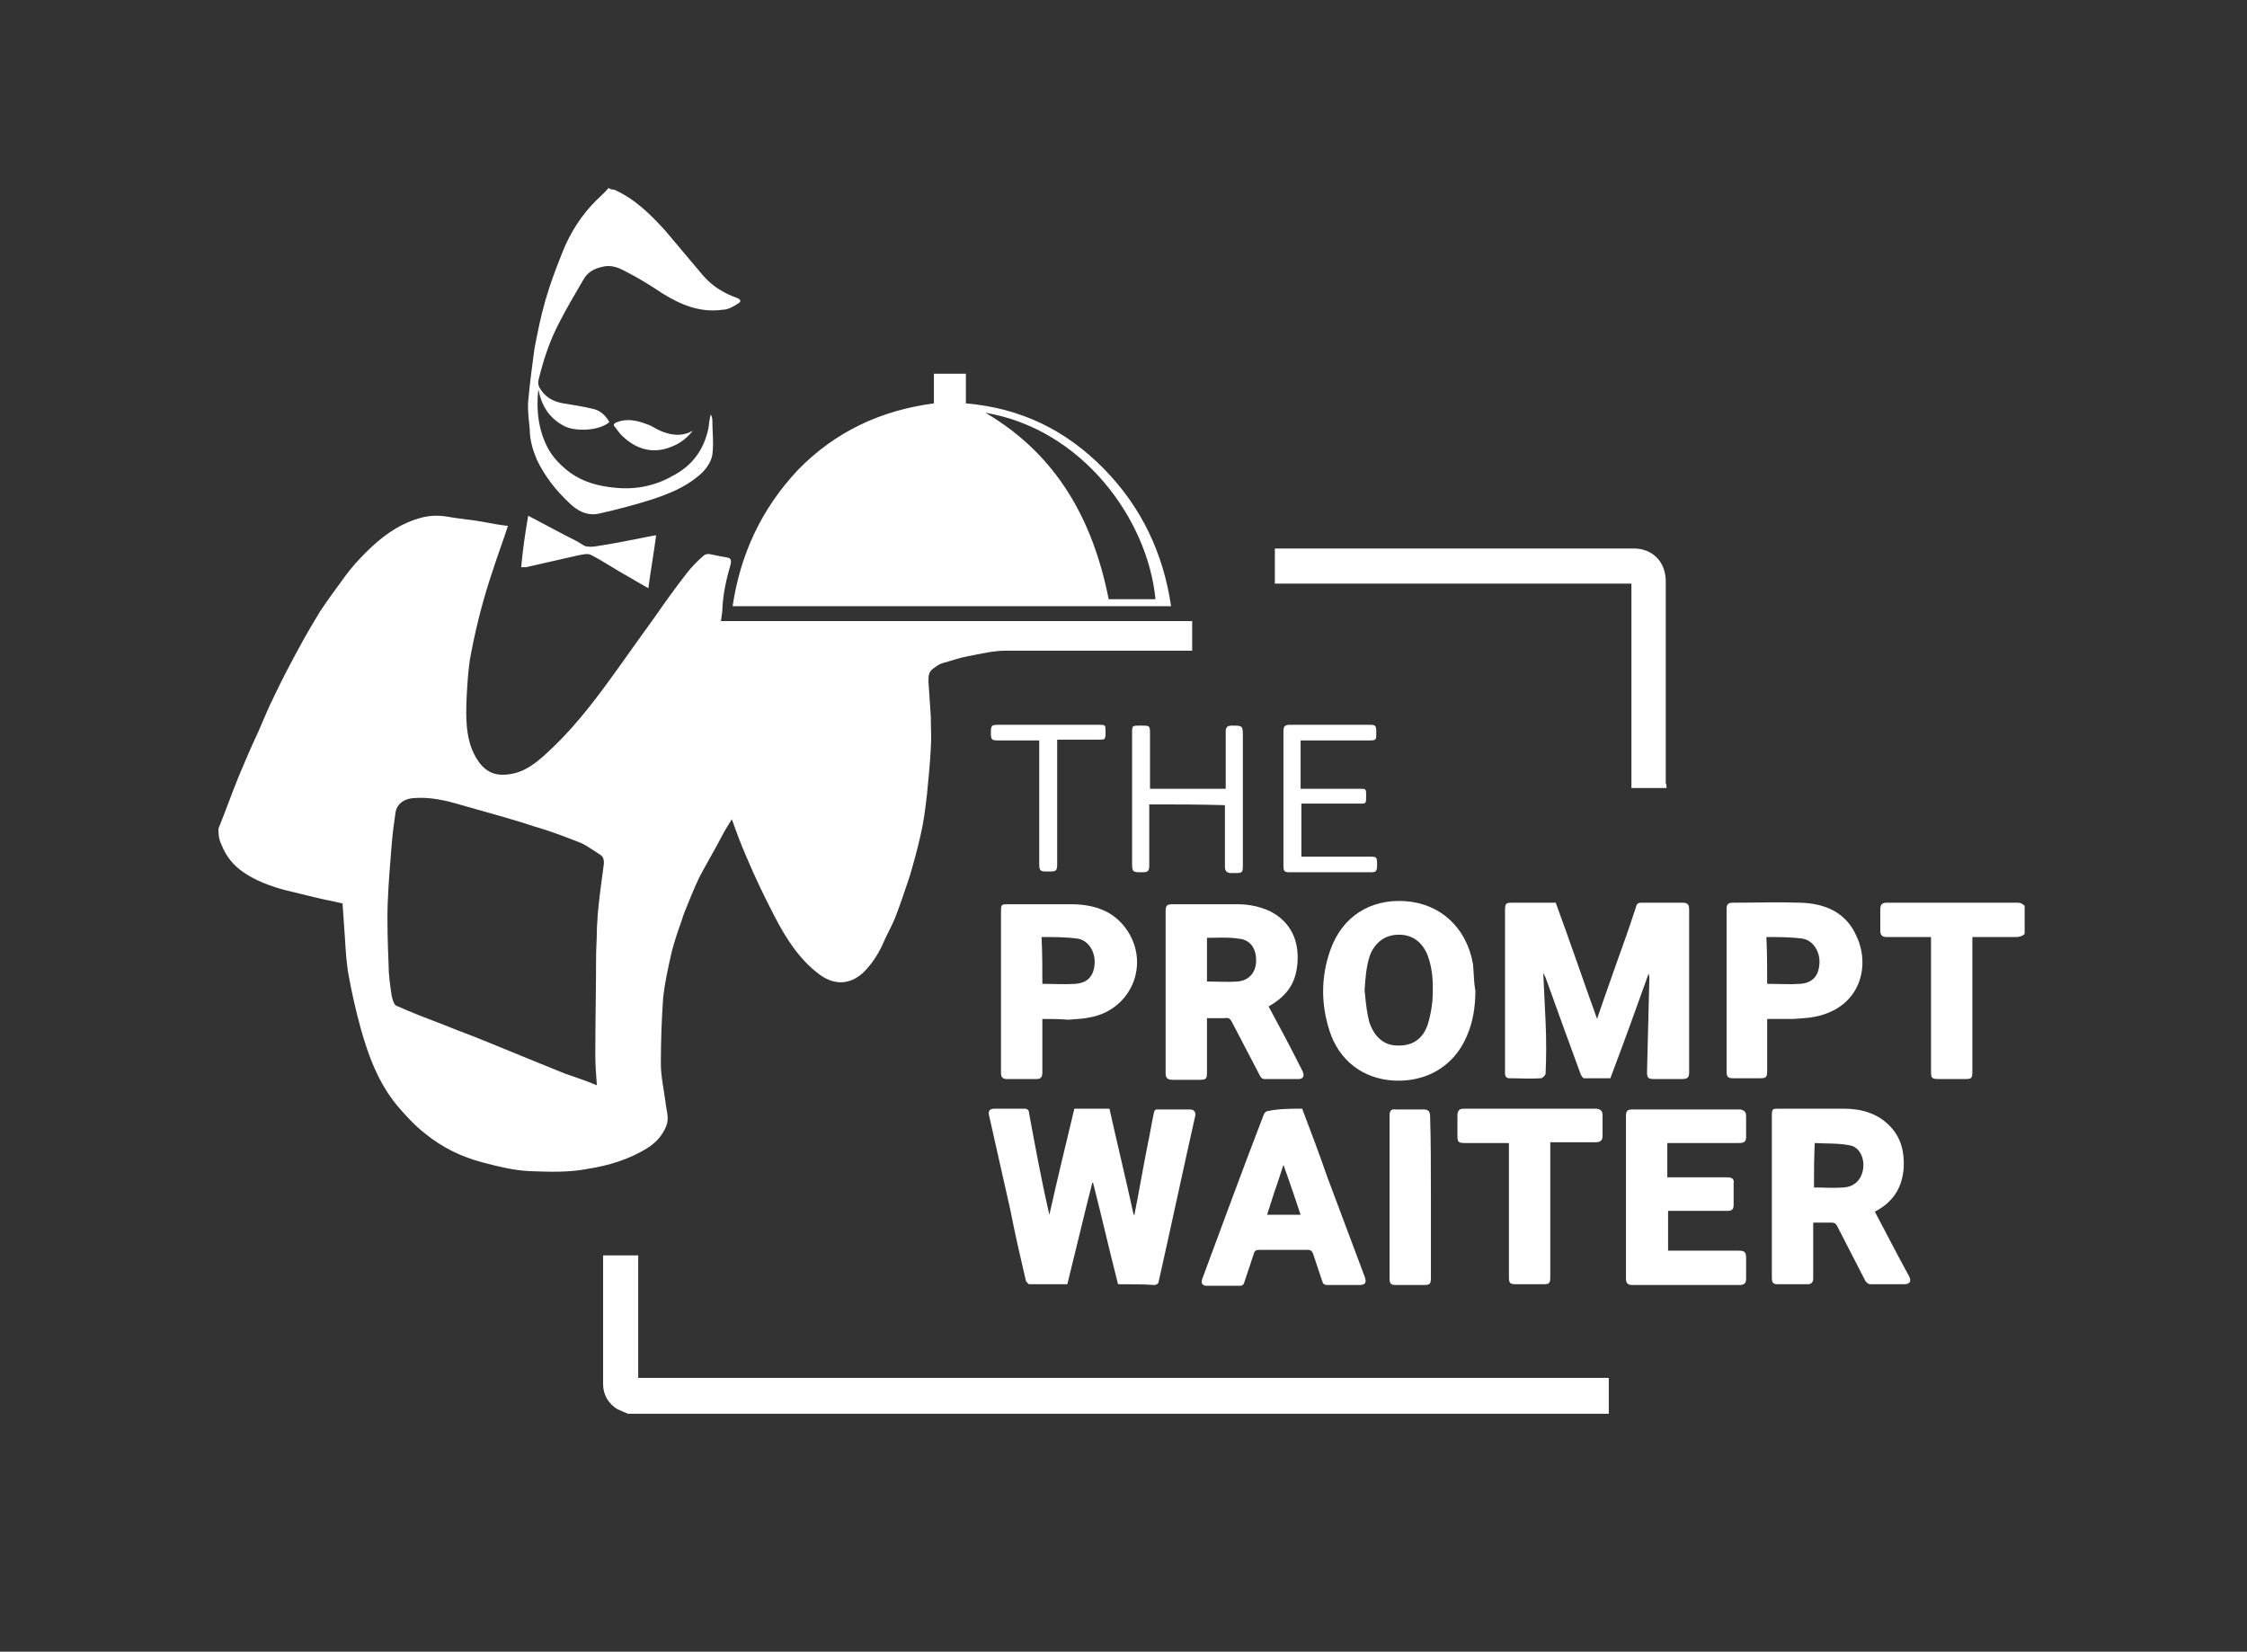 <?xml version="1.0" encoding="utf-8"?>
<!-- Generator: Adobe Illustrator 23.0.2, SVG Export Plug-In . SVG Version: 6.00 Build 0)  -->
<svg version="1.1" id="Layer_1" xmlns="http://www.w3.org/2000/svg" xmlns:xlink="http://www.w3.org/1999/xlink" x="0px" y="0px"
	 viewBox="0 0 288 211.7" style="enable-background:new 0 0 288 211.7;" xml:space="preserve">
<rect x="0" y="0" width="288" height="211.7" fill="#333333" stroke="none"/>
<style type="text/css">
	.st0{fill:#EEE6DD;}
	.st1{fill:#FFFFFF;}
	.st2{fill:#AE2A24;}
	.st3{fill:#231F20;}
	.st4{fill:#7EBDC2;}
	.st5{fill:#F3DFA2;}
</style>
<g>
	<g>
		<g>
			<path class="st1" d="M80.5,181.2c-0.5-0.2-1-0.4-1.4-0.6c-1.1-0.7-1.8-1.8-1.8-3.2c0-5.4,0-10.8,0-16.2c0-0.1,0-0.2,0-0.3
				c1.5,0,3,0,4.5,0c0,5.2,0,10.4,0,15.7c41.5,0,82.9,0,124.4,0c0,1.6,0,3.1,0,4.6C164.3,181.2,122.4,181.2,80.5,181.2z"/>
			<path class="st1" d="M213.6,101c-1.5,0-3,0-4.5,0c0-8.7,0-17.5,0-26.2c-15.3,0-30.4,0-45.7,0c0-1.5,0-3,0-4.5c0.2,0,0.5,0,0.7,0
				c15.1,0,30.2,0,45.3,0c2.4,0,4.1,1.7,4.1,4.2c0,8.6,0,17.3,0,25.9C213.6,100.5,213.6,100.7,213.6,101z"/>
		</g>
		<g>
			<g>
				<path class="st1" d="M259.5,119.7c-0.3,0.3-0.7,0.4-1.1,0.4c-1.9,0-3.7,0-5.6,0c0,0.3,0,0.5,0,0.8c0,5.5,0,10.9,0,16.4
					c0,0.9-0.1,1-0.9,1c-1.1,0-2.2,0-3.4,0c-0.9,0-1-0.1-1-1c0-5.4,0-10.9,0-16.3c0-0.3,0-0.5,0-0.9c-0.3,0-0.5,0-0.7,0
					c-1.7,0-3.4,0-5,0c-0.6,0-0.8-0.3-0.8-0.8c0-0.9,0-1.9,0-2.8c0-0.6,0.3-0.8,0.8-0.8c5.6,0,11.3,0,16.9,0c0.3,0,0.6,0.2,0.8,0.4
					C259.5,117.3,259.5,118.5,259.5,119.7z"/>
				<path class="st1" d="M199.4,115.7c1.8,4.9,3.5,9.9,5.3,14.9c0.8-2.4,1.6-4.6,2.4-6.9c0.9-2.5,1.8-5,2.6-7.5
					c0.1-0.4,0.3-0.5,0.7-0.5c1.7,0,3.4,0,5.2,0c0.7,0,0.9,0.2,0.9,0.9c0,6.9,0,13.8,0,20.8c0,0.7-0.2,0.9-0.9,0.9
					c-1.2,0-2.4,0-3.6,0c-0.7,0-0.9-0.1-0.9-0.9c0.1-4,0.2-8,0.3-12c0-0.2,0-0.3-0.1-0.6c-1.6,4.5-3.2,8.9-4.9,13.4
					c-1.1,0-2.3,0-3.4,0c-0.1,0-0.3-0.3-0.4-0.5c-1.5-4.1-3-8.2-4.5-12.4c-0.1-0.2-0.2-0.4-0.3-0.6c0.1,2.1,0.2,4.2,0.3,6.3
					c0.1,2.2,0.1,4.4,0,6.6c0,0.2-0.4,0.6-0.6,0.6c-1.3,0.1-2.7,0-4,0c-0.4,0-0.6-0.2-0.6-0.6c0-0.1,0-0.2,0-0.3
					c0-6.9,0-13.7,0-20.6c0-0.9,0.1-1,0.9-1C195.7,115.7,197.5,115.7,199.4,115.7z"/>
				<path class="st1" d="M162.6,129c1.4,2.6,2.8,5.2,4.1,7.8c0.1,0.2,0.2,0.4,0.3,0.6c0.2,0.5,0,0.9-0.5,0.9c-1.5,0-3,0-4.5,0
					c-0.2,0-0.4-0.2-0.5-0.4c-1.2-2.3-2.4-4.6-3.6-6.9c-0.2-0.4-0.4-0.6-0.9-0.5c-0.7,0-1.5,0-2.3,0c0,0.3,0,0.5,0,0.7
					c0,2.1,0,4.1,0,6.2c0,0.9-0.1,1-1,1c-1.1,0-2.3,0-3.4,0c-0.6,0-0.9-0.2-0.9-0.8c0-7,0-13.9,0-20.9c0-0.6,0.2-0.8,0.8-0.8
					c2.8,0,5.7,0,8.5,0c1.4,0,2.8,0.3,4.1,0.9c2.7,1.4,3.7,3.8,3.5,6.6C166.1,125.8,165.2,127.5,162.6,129z M154.7,120.2
					c0,1.9,0,3.7,0,5.6c1.3,0,2.6,0.1,3.9,0c1.5-0.1,2.4-1.2,2.4-2.7c0-1.6-0.8-2.7-2.3-2.8C157.4,120.1,156.1,120.2,154.7,120.2z"
					/>
				<path class="st1" d="M189.1,127c0,2-0.3,4-1.1,5.8c-1.6,3.8-5.1,5.9-9.3,5.7c-4-0.2-7.1-2.6-8.3-6.4c-1.1-3.4-1.1-6.9,0.1-10.3
					c1.5-4.3,5.1-6.6,9.6-6.3c4.5,0.3,7.9,3.4,8.7,8.1C188.9,124.7,188.9,125.9,189.1,127z M174.9,126.9c0.1,1.1,0.2,2.1,0.4,3.2
					c0.1,0.5,0.2,1,0.4,1.4c0.7,1.7,2,2.6,3.7,2.5c1.7,0,3-0.9,3.6-2.7c0.3-1,0.5-2,0.6-3.1c0.1-1.9,0.1-3.8-0.6-5.7
					c-0.7-1.8-2-2.7-3.7-2.7c-1.7,0-3,0.9-3.7,2.6C175.1,123.9,175,125.4,174.9,126.9z"/>
				<path class="st1" d="M133.6,130.6c0,0.3,0,0.5,0,0.8c0,2,0,4.1,0,6.1c0,0.5-0.2,0.8-0.7,0.8c-1.3,0-2.6,0-3.9,0
					c-0.5,0-0.7-0.3-0.7-0.7c0-1.3,0-2.5,0-3.8c0-5.6,0-11.3,0-16.9c0-1,0-1,1-1c2.8,0,5.6,0,8.4,0c2.7,0.1,5,0.9,6.6,3.1
					c3.2,4.4,0.8,10.4-4.6,11.4c-0.9,0.2-1.8,0.2-2.8,0.3C135.9,130.6,134.8,130.6,133.6,130.6z M133.6,126.1c1.5,0,2.9,0.1,4.2,0
					c1.6-0.1,2.4-1,2.5-2.6c0.1-1.5-0.8-3-2.2-3.2c-1.5-0.2-3.1-0.2-4.6-0.2C133.6,122.2,133.6,124.1,133.6,126.1z"/>
				<path class="st1" d="M226.5,130.6c0,2.3,0,4.4,0,6.6c0,0.9-0.1,1-1,1c-1.1,0-2.3,0-3.4,0c-0.6,0-0.8-0.2-0.8-0.8
					c0-7,0-14,0-20.9c0-0.6,0.2-0.8,0.8-0.8c2.9,0,5.8-0.1,8.7,0c3.2,0.1,5.9,1.3,7.2,4.4c1.7,3.7,0.5,9-5.3,10.2
					c-0.9,0.2-1.8,0.2-2.8,0.3C228.8,130.6,227.7,130.6,226.5,130.6z M226.5,126.1c1.5,0,2.9,0.1,4.2,0c1.6-0.1,2.4-1,2.5-2.6
					c0.1-1.5-0.8-3-2.2-3.2c-1.5-0.2-3.1-0.2-4.6-0.2C226.5,122.2,226.5,124.1,226.5,126.1z"/>
			</g>
			<g>
				<path class="st1" d="M143.3,164.6c-1.1-4.3-2.1-8.7-3.2-13c0,0-0.1,0-0.1,0c-1.1,4.3-2.1,8.6-3.2,13c-1.6,0-3.3,0-4.9,0
					c-0.1,0-0.3-0.3-0.4-0.4c-0.7-3-1.4-6-2-9.1c-0.9-4-1.8-8-2.7-12c-0.2-0.7,0-1,0.7-1c1.3,0,2.5,0,3.8,0c0.4,0,0.6,0.2,0.6,0.6
					c0.8,4.3,1.6,8.7,2.6,13c1-4.5,2.1-9,3.2-13.6c1.5,0,2.9,0,4.5,0c1,4.5,2.1,9,3.1,13.6c0,0,0.1,0,0.1,0c0.6-3,1.1-6,1.7-9
					c0.3-1.4,0.5-2.7,0.8-4.1c0.1-0.4,0.2-0.4,0.6-0.4c1.3,0,2.7,0,4,0c0.5,0,0.8,0.3,0.7,0.8c-1.6,7.1-3.1,14.2-4.7,21.3
					c0,0.2-0.3,0.4-0.5,0.4C146.5,164.6,145,164.6,143.3,164.6z"/>
				<path class="st1" d="M232.4,156.7c0,2.2,0,4.4,0,6.5c0,0.2,0,0.5,0,0.7c0,0.4-0.2,0.7-0.7,0.7c-1.3,0-2.6,0-3.9,0
					c-0.6,0-0.7-0.3-0.7-0.8c0-3.3,0-6.5,0-9.8c0-3.7,0-7.3,0-11c0-0.9,0.1-0.9,0.9-0.9c2.8,0,5.5,0,8.3,0c2.3,0,4.4,0.6,6,2.3
					c1.4,1.5,1.8,3.3,1.7,5.3c-0.2,2.6-1.4,4.4-3.7,5.6c1,1.9,2,3.8,3,5.7c0.5,0.9,0.9,1.7,1.4,2.6c0.3,0.6,0.1,1-0.6,1
					c-1.4,0-2.8,0-4.3,0c-0.4,0-0.5-0.2-0.7-0.4c-1.2-2.3-2.4-4.7-3.6-7c-0.2-0.4-0.4-0.5-0.8-0.5
					C234,156.7,233.3,156.7,232.4,156.7z M232.5,152.2c1.3,0,2.6,0.1,3.8,0c1.4-0.1,2.3-1,2.5-2.4c0.2-1.4-0.5-2.8-1.7-3
					c-1.5-0.3-3-0.2-4.5-0.3C232.5,148.5,232.5,150.3,232.5,152.2z"/>
				<path class="st1" d="M213.8,155.2c0,1.7,0,3.4,0,5.1c0.3,0,0.5,0,0.7,0c2.8,0,5.6,0,8.4,0c0.7,0,0.9,0.2,0.9,0.9
					c0,0.9,0,1.8,0,2.7c0,0.5-0.2,0.8-0.8,0.8c-4.6,0-9.2,0-13.8,0c-0.5,0-0.8-0.2-0.8-0.8c0-7,0-14,0-20.9c0-0.6,0.2-0.8,0.8-0.8
					c4.6,0,9.1,0,13.7,0c0.6,0,0.9,0.3,0.9,0.8c0,0.9,0,1.8,0,2.7c0,0.6-0.2,0.8-0.9,0.8c-2.8,0-5.6,0-8.4,0c-0.2,0-0.5,0-0.8,0
					c0,1.5,0,2.9,0,4.4c0.2,0,0.4,0,0.7,0c2.3,0,4.7,0,7,0c0.6,0,0.9,0.2,0.8,0.8c0,0.9,0,1.8,0,2.7c0,0.6-0.2,0.8-0.8,0.8
					c-2.3,0-4.7,0-7,0C214.3,155.2,214.1,155.2,213.8,155.2z"/>
				<path class="st1" d="M166.9,142.1c1.1,2.9,2.2,5.8,3.2,8.7c1.6,4.3,3.2,8.5,4.8,12.8c0.3,0.8,0.1,1.1-0.7,1.1
					c-1.4,0-2.7,0-4.1,0c-0.3,0-0.5-0.1-0.6-0.4c-0.4-1.2-0.8-2.4-1.2-3.6c-0.1-0.3-0.3-0.5-0.6-0.5c-2.1,0-4.2,0-6.3,0
					c-0.4,0-0.6,0.1-0.7,0.5c-0.4,1.2-0.8,2.4-1.2,3.6c-0.1,0.4-0.3,0.5-0.6,0.5c-1.4,0-2.8,0-4.2,0c-0.6,0-0.8-0.3-0.6-0.9
					c2.6-7,5.2-14.1,7.9-21.1c0.1-0.2,0.3-0.4,0.5-0.4C164,142.1,165.4,142.1,166.9,142.1z M166.7,155.7c-0.7-2.1-1.4-4.2-2.2-6.4
					c-0.4,1.2-0.7,2.2-1.1,3.3c-0.3,1-0.7,2.1-1,3.1C163.9,155.7,165.3,155.7,166.7,155.7z"/>
				<path class="st1" d="M193.4,146.5c-1.9,0-3.7,0-5.6,0c-0.9,0-1-0.1-1-1c0-0.8,0-1.7,0-2.5c0-0.6,0.2-0.9,0.8-0.9
					c5.6,0,11.3,0,16.9,0c0.6,0,0.9,0.3,0.9,0.8c0,0.9,0,1.8,0,2.7c0,0.6-0.3,0.8-0.9,0.8c-1.9,0-3.8,0-5.8,0c0,0.3,0,0.5,0,0.8
					c0,5.5,0,10.9,0,16.4c0,0.9-0.1,1-0.9,1c-1.1,0-2.2,0-3.4,0c-0.9,0-1-0.1-1-1c0-5.4,0-10.9,0-16.3
					C193.4,147.1,193.4,146.9,193.4,146.5z"/>
				<path class="st1" d="M183.4,153.4c0,3.4,0,6.9,0,10.3c0,0.9-0.1,1-1,1c-1.1,0-2.3,0-3.4,0c-0.7,0-0.9-0.1-0.9-0.9
					c0-6.9,0-13.9,0-20.8c0-0.6,0.2-0.9,0.8-0.8c1.2,0,2.4,0,3.6,0c0.6,0,0.8,0.3,0.8,0.9C183.4,146.4,183.4,149.9,183.4,153.4z"/>
			</g>
		</g>
		<g>
			<path class="st1" d="M147.3,103.1c0,0.7,0,1.4,0,2.1c0,1.9,0,3.9,0,5.8c0,0.6-0.2,0.8-0.8,0.8c-1.4,0-1.4,0-1.4-1.4
				c0-5.5,0-10.9,0-16.4c0-1,0-1,1-1c0.1,0,0.2,0,0.3,0c0.9,0,1,0,1,1c0,2.1,0,4.3,0,6.4c0,0.2,0,0.5,0,0.7c3.3,0,6.4,0,9.7,0
				c0-0.3,0-0.5,0-0.8c0-2.2,0-4.4,0-6.5c0-0.6,0.2-0.8,0.8-0.8c1.4,0,1.4,0,1.4,1.5c0,5.5,0,10.9,0,16.4c0,1-0.1,1-1.1,1
				c-0.1,0-0.3,0-0.4,0c-0.6,0-0.8-0.3-0.8-0.8c0-2.4,0-4.8,0-7.2c0-0.2,0-0.5,0-0.7C153.8,103.1,150.6,103.1,147.3,103.1z"/>
			<path class="st1" d="M166.8,103c0,2.3,0,4.5,0,6.8c0.3,0,0.5,0,0.7,0c2.7,0,5.4,0,8.1,0c0.9,0,0.9,0.1,0.9,1c0,0.9-0.1,1-0.9,1
				c-3.4,0-6.8,0-10.2,0c-0.8,0-0.9-0.1-0.9-0.9c0-5.7,0-11.5,0-17.2c0-0.6,0.2-0.8,0.8-0.8c3.4,0,6.9,0,10.3,0c0.7,0,0.8,0.1,0.8,1
				c0,0.9,0,1-0.8,1c-2.7,0-5.4,0-8.1,0c-0.2,0-0.5,0-0.8,0c0,2.1,0,4.1,0,6.2c0.2,0,0.5,0,0.7,0c2.3,0,4.6,0,6.9,0
				c0.8,0,0.8,0,0.8,0.9c0,1,0,1-0.8,1c-2.3,0-4.6,0-6.9,0C167.3,103,167.1,103,166.8,103z"/>
			<path class="st1" d="M133.2,94.9c-1.8,0-3.6,0-5.3,0c-0.8,0-0.9-0.1-0.9-1c0-0.9,0.1-1,0.9-1c4.3,0,8.7,0,13,0c0.8,0,0.8,0,0.8,1
				c0,0.9-0.1,0.9-0.8,0.9c-1.8,0-3.5,0-5.4,0c0,0.3,0,0.5,0,0.8c0,5,0,10.1,0,15.1c0,0.9-0.1,1-1,1c-0.1,0-0.3,0-0.4,0
				c-0.7,0-0.9-0.1-0.9-0.9c0-2.9,0-5.8,0-8.7c0-2.3,0-4.5,0-6.8C133.2,95.3,133.2,95.1,133.2,94.9z"/>
		</g>
		<g>
			<path class="st1" d="M28,106.2c0.9-2.2,1.7-4.5,2.6-6.7c0.8-1.9,1.6-3.8,2.5-5.7c0.7-1.6,1.3-3.1,2.1-4.7c1-2.1,2.1-4.2,3.2-6.2
				c0.8-1.5,1.7-3,2.6-4.5c1-1.5,2.1-3,3.2-4.5c0.8-1.1,1.7-2.1,2.7-3.1c1.9-1.9,4-3.5,6.6-4.3c1.2-0.4,2.4-0.5,3.7-0.3
				c1.6,0.3,3.2,0.4,4.8,0.7c1,0.2,2.1,0.4,3.1,0.5c-0.6,1.9-1.3,3.7-1.9,5.6c-1.2,3.5-2.1,7-2.8,10.6c-0.3,1.4-0.4,2.8-0.5,4.2
				c-0.1,1.6-0.2,3.2-0.1,4.8c0.1,1.8,0.5,3.6,1.6,5.1c1.1,1.5,2.5,1.8,4.1,1.5c1.8-0.3,3.2-1.4,4.5-2.6c3.1-2.8,5.7-6.1,8.1-9.4
				c1.9-2.6,3.7-5.2,5.6-7.8c1.4-2,2.8-4,4.3-5.9c0.6-0.8,1.4-1.6,2.2-2.3c0.1-0.1,0.4-0.2,0.6-0.2c0.7,0.1,1.4,0.3,2.1,0.4
				c0.8,0.1,0.9,0.3,0.7,1.1c-0.5,1.7-0.9,3.5-1,5.3c0,0.6-0.1,1.1-0.2,1.8c20.2,0,40.3,0,60.4,0c0,1.3,0,2.5,0,3.8
				c-0.3,0-0.5,0-0.8,0c-7.7,0-15.4,0-23.1,0c-1.6,0-3.2,0.4-4.8,0.7c-1.1,0.2-2.2,0.6-3.3,0.9c-0.4,0.1-0.8,0.4-1.2,0.7
				c-0.6,0.4-0.6,1-0.6,1.7c0.1,1.5,0.2,2.9,0.3,4.4c0,1.4,0.1,2.8,0,4.1c-0.1,2-0.3,4-0.5,6c-0.2,1.7-0.4,3.4-0.8,5.1
				c-0.4,1.8-0.9,3.6-1.4,5.3c-0.6,1.8-1.2,3.6-1.9,5.4c-0.5,1.2-1.1,2.2-1.6,3.4c-0.6,1.3-1.4,2.5-2.4,3.5c-1.9,1.8-4,1.6-5.8,0.2
				c-2.5-1.9-4.2-4.6-5.6-7.3c-1.3-2.5-2.5-5-3.6-7.6c-0.7-1.6-1.3-3.2-1.9-4.9c-0.5,0.8-1,1.6-1.4,2.4c-0.9,1.7-1.9,3.4-2.8,5.1
				c-0.7,1.5-1.3,3-1.9,4.5c-0.6,1.8-1.3,3.6-1.7,5.4c-0.4,1.8-0.8,3.6-1,5.4c-0.2,2.8-0.3,5.7-0.3,8.5c0,1.7,0.4,3.4,0.6,5
				c0.1,1,0.5,2,0.1,3c-0.5,1.3-1.4,2.2-2.5,2.9c-2.3,1.4-4.9,2.2-7.5,2.6c-2.5,0.5-5.1,0.4-7.6,0.3c-2-0.1-4-0.6-5.9-1.1
				c-2.7-0.7-5.2-1.9-7.4-3.7c-1.3-1-2.5-2.3-3.6-3.6c-2.4-2.9-3.7-6.4-4.7-10c-0.6-2.2-1.1-4.4-1.5-6.6c-0.3-1.6-0.4-3.3-0.5-5
				c-0.1-1.4-0.2-2.8-0.3-4.3c-1.2-0.3-2.4-0.5-3.6-0.8c-1.2-0.3-2.5-0.6-3.7-0.9c-1.9-0.5-3.8-1.2-5.4-2.3c-1.3-0.9-2.2-2-2.8-3.5
				C28,107.5,28,106.8,28,106.2z M76.5,139.1c-0.1-1.4-0.2-2.6-0.2-3.8c0-4.2,0.1-8.5,0.1-12.7c0-1.1,0.1-2.2,0.1-3.3
				c0-0.7,0.1-1.4,0.1-2c0.2-2.2,0.5-4.4,0.8-6.6c0-0.4,0-0.8-0.4-1.1c-0.8-0.5-1.6-1.1-2.4-1.5c-2-0.8-4.1-1.6-6.2-2.2
				c-3-1-6.1-1.8-9.2-2.7c-2-0.6-4.1-1.1-6.3-0.9c-1.1,0.1-2,0.7-2.2,1.8c-0.2,1.4-0.4,2.8-0.5,4.2c-0.2,2.4-0.4,4.8-0.5,7.3
				c-0.1,2.6,0,5.3,0.1,7.9c0,1.4,0.2,2.8,0.4,4.1c0.1,0.5,0.3,1.2,0.6,1.3c2,0.9,4.1,1.7,6.2,2.5c1.7,0.7,3.4,1.3,5.1,2
				c2.2,0.9,4.4,1.8,6.6,2.7c1.2,0.5,2.5,1,3.7,1.5C73.8,138.1,75.1,138.5,76.5,139.1z"/>
			<path class="st1" d="M78.7,24.3c2.7,1.2,4.7,3.2,6.6,5.3c1.6,1.9,3.2,3.8,4.8,5.7c1.2,1.4,2.7,2.3,4.4,2.9
				c0.5,0.2,0.5,0.5,0.1,0.7c-0.6,0.4-1.3,0.8-2,0.8c-2.8,0.4-5.3-0.6-7.7-2.1c-1.5-1-3.1-2-4.7-2.8c-0.9-0.5-1.9-0.9-3-0.6
				c-1,0.2-1.9,0.7-2.4,1.6c-1.1,1.9-2.2,3.7-3.2,5.7c-1.2,2.3-2,4.8-2.6,7.3c-0.1,0.6,0.2,1,0.5,1.4c0.7,0.9,1.6,1.3,2.7,1.5
				c1.3,0.2,2.5,0.4,3.8,0.7c0.9,0.2,1.6,0.8,2.1,1.7c-1.4,1.2-4.5,1.2-5.8,0.5c-1.9-1-2.9-2.6-3.3-4.7c-0.3,2.6,0,5.2,1.2,7.5
				c0.7,1.3,1.7,2.3,2.9,3.2c1.7,1.2,3.6,1.7,5.6,1.9c2.7,0.3,5.2-0.2,7.5-1.5c2.5-1.3,4-3.3,4.6-6.1c0.1-0.6,0.1-1.1,0.3-1.8
				c0.1,0.2,0.2,0.5,0.2,0.7c0,1.5,0.2,3,0,4.5c-0.2,1.1-1,2.1-1.9,2.8c-1.7,1.4-3.7,2.2-5.8,2.9c-2.2,0.7-4.5,1.3-6.7,1.8
				c-1.6,0.4-2.9-0.3-4-1.4c-1.7-1.6-3.1-3.4-4.1-5.5c-0.5-1.2-0.9-2.5-0.9-3.8c-0.1-1.2-0.3-2.5-0.2-3.7c0.2-2.2,0.5-4.5,0.8-6.7
				c0.4-2.1,0.8-4.1,1.4-6.2c0.6-2.1,1.4-4.2,2.2-6.2c1-2.5,2.4-4.7,4.3-6.6c0.5-0.5,1.1-1,1.6-1.6C78.3,24.3,78.5,24.3,78.7,24.3z"
				/>
			<path class="st1" d="M119.7,51.7c0-1.2,0-2.5,0-3.8c1.4,0,2.7,0,4.1,0c0,1.3,0,2.5,0,3.8c7,0.6,12.8,3.4,17.7,8.4
				c4.8,4.9,7.6,10.8,8.6,17.6c-18.7,0-37.4,0-56.2,0c1-6.7,3.7-12.5,8.4-17.5C107.1,55.3,112.9,52.6,119.7,51.7z M148.1,76.8
				c-1-10.3-9.4-21.8-21.8-23.9c9.2,5.4,13.8,13.8,15.8,23.9C144.1,76.8,146,76.8,148.1,76.8z"/>
			<path class="st1" d="M67.7,66.1c2.1,1.1,4.1,2.2,6.1,3.2c0.4,0.2,0.8,0.5,1.2,0.7c0.5,0.1,1,0.1,1.5,0c2-0.3,4-0.7,6-1.1
				c0.5-0.1,1-0.2,1.6-0.3c-0.3,2.3-0.7,4.5-1,6.8c-1.4-0.8-2.6-1.5-3.8-2.2c-1.2-0.7-2.4-1.5-3.6-2.1c-0.5-0.2-1.1,0-1.7,0.1
				c-2.2,0.5-4.4,1-6.6,1.5c-0.2,0-0.3,0-0.6,0C67,70.5,67.3,68.4,67.7,66.1z"/>
			<path class="st1" d="M88.8,55.2c-0.7,0.9-1.6,1.6-2.6,2c-2.3,1-4.4,0.5-6.2-1.1c-0.5-0.4-0.8-0.9-1.2-1.4c-0.3-0.3,0-0.5,0.3-0.6
				c1.3-0.5,2.6-0.2,3.9,0.3c0.6,0.2,1.1,0.6,1.6,0.8C86,55.8,87.4,56,88.8,55.2z"/>
		</g>
	</g>
</g>
</svg>
